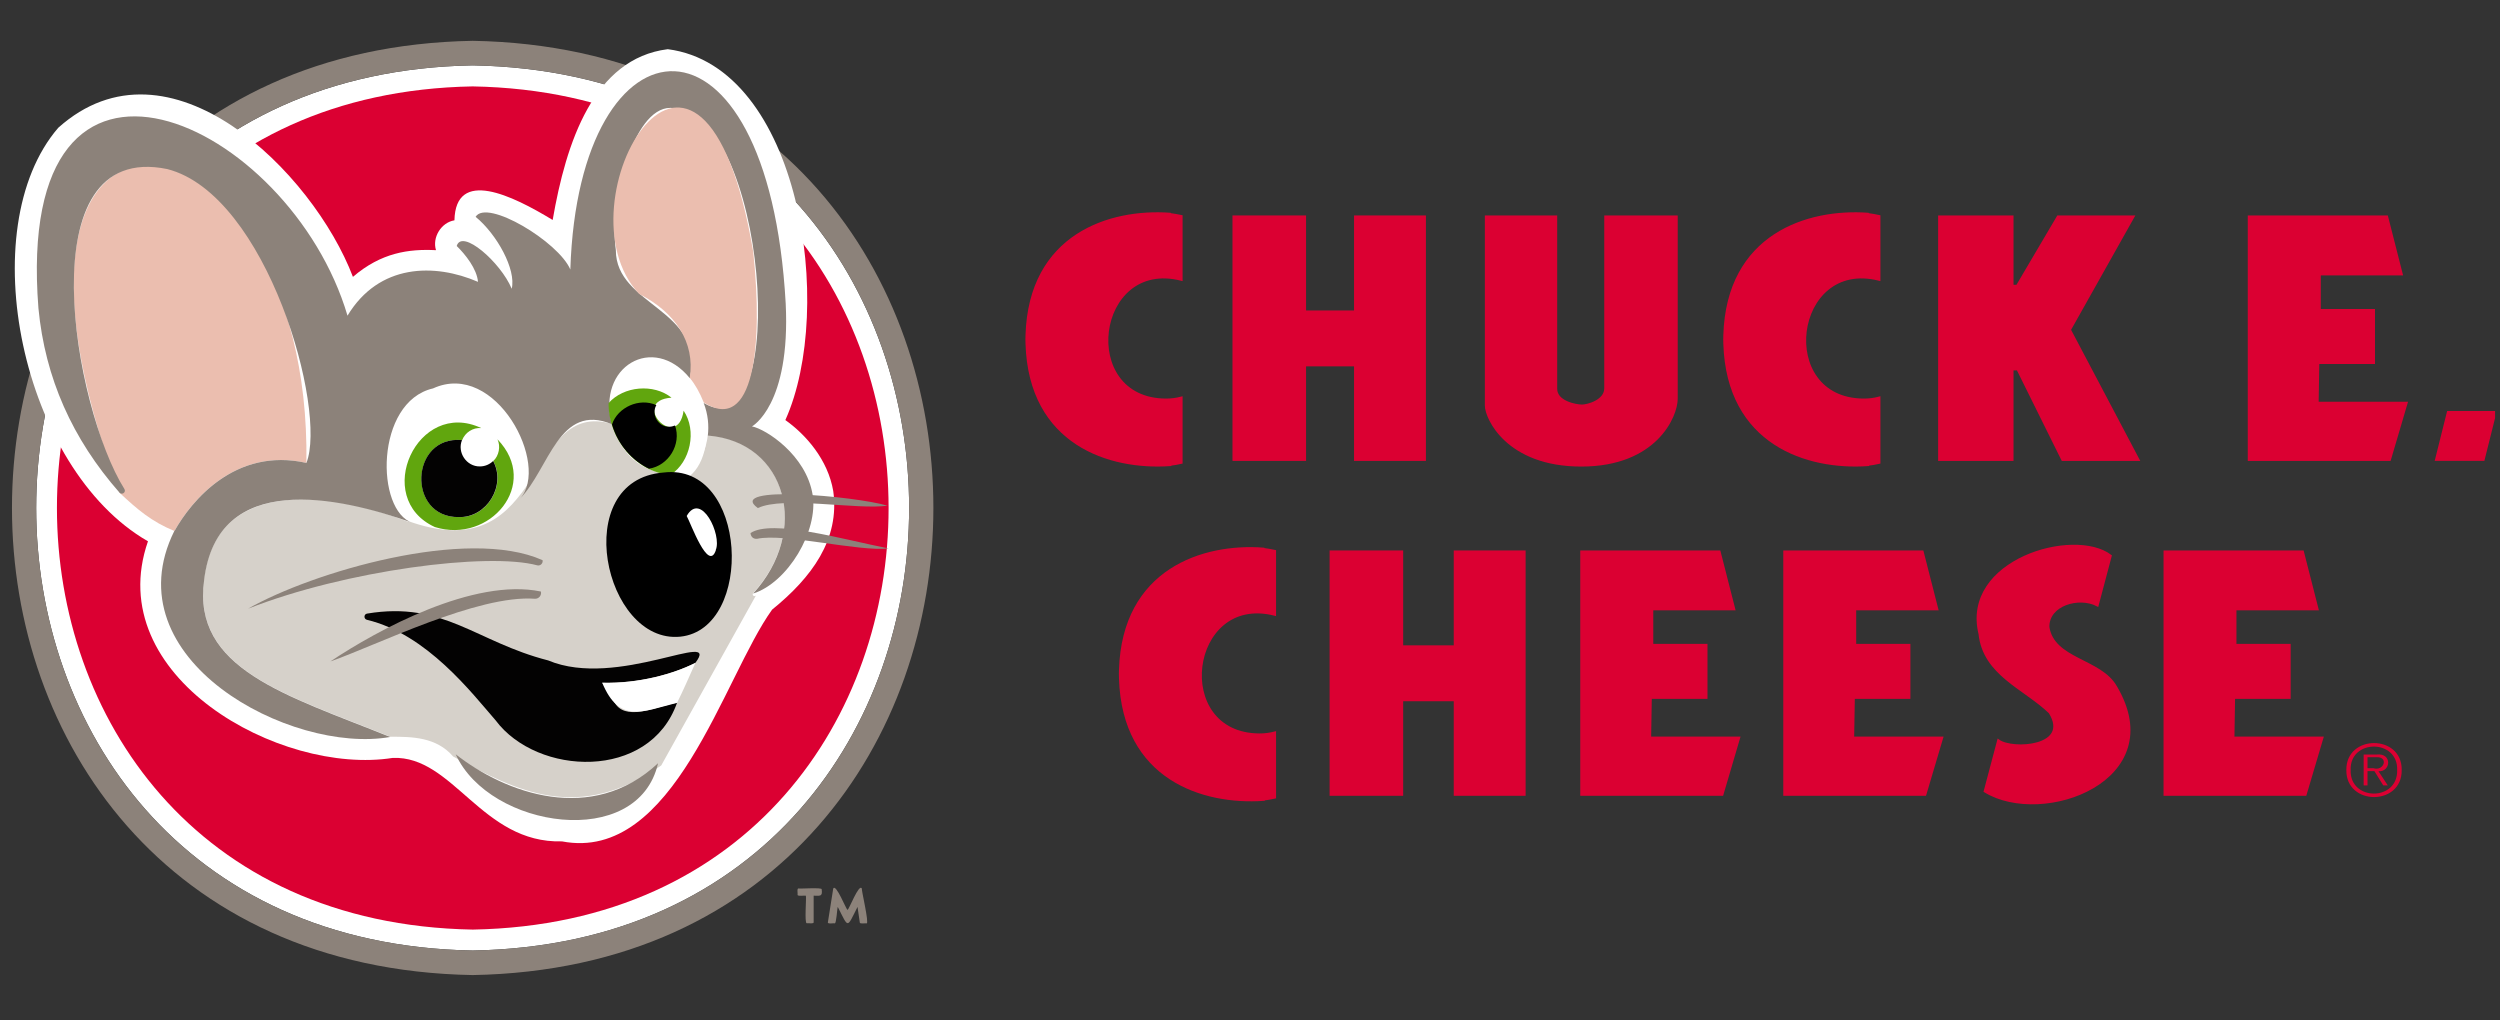 <svg width="245" height="100" viewBox="0 0 245 100" fill="none" xmlns="http://www.w3.org/2000/svg">
<rect x="0" y="0" width="245" height="100" fill="#333333" stroke="none"/>
<g clip-path="url(#clip0_1257_648)">
<path d="M78.95 87.776C78.873 87.743 78.129 87.865 78.163 87.687C78.196 87.609 78.074 87.055 78.251 87.066C78.307 87.122 80.603 86.945 80.525 87.155C80.636 87.909 80.325 87.776 79.738 87.776V90.392C79.749 90.558 79.139 90.447 79.061 90.48C78.817 90.491 79.05 87.865 78.972 87.776H78.95Z" fill="#8C827A"/>
<path d="M81.656 87.077C81.922 86.545 82.92 89.127 83.053 89.161H83.064C83.208 89.127 84.184 86.534 84.462 87.077C84.395 87.165 85.205 90.524 84.927 90.491C84.85 90.457 84.262 90.568 84.262 90.413L84.04 88.894H84.029C82.964 91.012 83.175 90.978 82.11 88.894H82.099C82.044 88.95 81.966 90.557 81.8 90.491C81.711 90.446 81.079 90.59 81.134 90.38L81.656 87.077Z" fill="#8C827A"/>
<path d="M46.321 93.152C-10.709 92.132 -10.709 7.426 46.321 6.406C103.35 7.426 103.35 92.144 46.321 93.152Z" fill="white"/>
<path d="M46.321 4C-13.881 5.086 -13.87 94.493 46.321 95.557C106.522 94.481 106.522 5.064 46.321 4ZM46.321 93.151C-10.709 92.132 -10.709 7.425 46.321 6.405C103.35 7.425 103.35 92.143 46.321 93.151Z" fill="#8C827A"/>
<path d="M46.321 8.467C-8.013 9.442 -7.991 90.136 46.332 91.1C100.678 90.125 100.656 9.431 46.321 8.467Z" fill="#DB0032"/>
<path d="M81.657 48.116C81.135 45.056 78.995 42.607 76.965 41.166C81.89 30.248 78.451 6.505 65.442 4.82C58.177 5.729 55.471 13.965 54.162 21.558C50.17 19.13 44.646 16.459 44.535 21.591C43.238 21.802 42.34 23.265 42.728 24.517C40.066 24.384 37.36 24.75 34.587 27.133C30.694 16.891 16.564 2.803 5.706 12.524C-2.789 22.4 2.091 45.921 14.501 53.048C9.899 66.283 27.467 76.026 38.491 74.275C44.436 74.042 47.208 82.666 55.072 82.455C66.074 84.572 70.888 66.383 75.668 59.743C79.549 56.595 82.322 52.86 81.657 48.116Z" fill="white"/>
<path d="M45.912 51.718C44.137 52.006 42.207 51.629 40.433 51.241C33.989 47.761 40.166 32.752 48.507 39.148C54.019 44.003 52.034 50.92 45.912 51.718Z" fill="white"/>
<path d="M68.958 39.447C66.008 32.065 58.2 34.625 59.953 41.553C60.574 43.692 62.082 45.278 63.779 46.02C63.79 46.031 63.812 46.031 63.823 46.042C65.01 46.596 66.274 46.02 67.539 46.696C68.237 46.497 70.356 41.453 68.958 39.447Z" fill="white"/>
<path d="M73.805 58.125C79.417 52.039 77.121 43.239 69.368 42.64C69.08 45.056 67.55 46.686 67.55 46.686C66.285 45.998 65.021 46.586 63.834 46.032C63.823 46.021 63.801 46.021 63.79 46.01C62.093 45.278 60.584 43.693 59.963 41.543C51.479 39.06 53.642 55.598 40.443 51.219C40.255 51.175 40.055 51.131 39.867 51.086C32.68 48.271 20.901 46.52 19.97 57.072C18.994 65.64 28.21 68.145 38.236 72.202C40.41 72.191 42.773 72.235 44.414 74.142C50.736 77.611 56.703 80.626 64.799 75.017L74.082 58.358C73.905 58.524 73.672 58.313 73.805 58.125Z" fill="#D6D1CA"/>
<path d="M60.374 69.066L59.021 66.904C62.625 66.993 66.019 66.04 68.149 64.954C70.733 61.562 60.496 67.57 53.719 64.721C46.632 62.903 43.493 58.879 35.974 60.132C35.641 60.187 35.63 60.664 35.963 60.742C41.852 62.16 46.233 67.913 48.573 70.596C52.644 76.049 63.657 76.537 66.352 68.866C64.755 69.088 61.605 70.695 60.374 69.066Z" fill="#030202"/>
<path d="M68.147 64.965C66.018 66.04 62.635 67.004 59.02 66.916C60.705 70.95 62.946 69.731 66.351 68.878C66.938 67.703 67.515 66.384 68.147 64.965Z" fill="white"/>
<path d="M24.305 59.654C30.571 56.074 45.766 51.585 53.174 54.899C53.23 55.198 52.975 55.464 52.675 55.409C47.84 54.09 33.876 55.886 24.305 59.654Z" fill="#8C827A"/>
<path d="M32.379 64.82C37.015 61.716 46.464 56.595 53.008 57.97C53.097 58.336 52.819 58.679 52.442 58.679C46.808 58.258 36.926 63.235 32.379 64.82Z" fill="#8C827A"/>
<path d="M86.98 49.557C83.764 48.604 71.065 47.484 74.27 49.79C76.788 48.581 84.019 49.989 86.98 49.557Z" fill="#8C827A"/>
<path d="M87.08 53.746C82.577 52.859 75.667 50.842 73.549 52.238C73.571 52.571 73.793 52.837 74.192 52.804C76.832 52.216 84.229 54.089 87.08 53.746Z" fill="#8C827A"/>
<path d="M64.489 74.796C58.012 80.848 49.549 77.755 44.658 73.92C47.974 81.225 62.548 83.375 64.489 74.796Z" fill="#8C827A"/>
<path d="M11.707 48.282C13.482 49.945 14.857 51.12 17.097 52.04C18.727 49.114 23.042 43.793 30.029 45.367C30.539 8.833 -5.074 3.202 11.707 48.282Z" fill="#EBBEAF"/>
<path d="M63.779 46.022C63.79 46.033 63.812 46.033 63.823 46.044C65.01 46.598 66.274 46.022 67.539 46.698C70.855 44.093 69.269 35.037 63.745 35.037C57.989 35.037 58.877 44.37 63.779 46.022Z" fill="white"/>
<path d="M79.639 48.493C79.006 44.591 75.058 42.053 73.694 41.787C73.694 41.787 77.487 39.736 76.999 29.749C75.302 -0.799 56.714 0.697 55.893 26.413C54.739 23.697 47.697 19.452 46.61 21.248C48.706 22.966 50.603 26.424 50.148 28.297C49.061 25.693 45.257 22.378 44.758 24.108C45.601 24.928 46.743 26.358 46.843 27.621C42.584 25.781 37.138 25.826 34.055 30.936C28.421 11.859 1.315 -0.943 3.766 30.204C4.42 37.054 7.093 43.017 11.707 48.271C11.94 48.548 12.383 48.249 12.195 47.928C7.237 40.047 2.535 13.699 16.398 16.57C26.192 19.097 32.081 40.18 30.029 45.367C23.042 43.793 18.727 49.125 17.097 52.04C17.097 52.04 17.086 52.04 17.086 52.029C10.853 64.599 28.509 73.943 38.236 72.225C28.066 68.123 18.816 65.574 20.003 56.862C21.278 46.043 33.201 48.659 40.443 51.242C36.794 50.111 36.728 39.382 42.44 38.063C48.595 35.247 53.963 45.6 50.958 48.87C53.819 45.966 54.773 39.393 59.974 41.576C58.433 35.934 64.011 32.642 67.605 37.065C69.158 30.27 60.34 30.004 60.352 24.506C59.697 20.073 61.96 10.573 65.686 10.573C75.147 10.208 77.62 44.591 68.969 39.493C68.969 39.493 68.969 39.481 68.958 39.481C69.402 40.634 69.479 41.721 69.368 42.685C77.154 43.306 79.395 52.084 73.805 58.17C77.199 57.094 80.215 52.04 79.639 48.493Z" fill="#8C827A"/>
<path d="M73.816 24.683C68.77 -5.078 54.329 19.995 62.636 28.807C66.152 30.591 68.148 33.529 67.594 37.031C68.104 37.641 68.57 38.45 68.969 39.448C73.882 42.562 74.803 33.895 73.816 24.683Z" fill="#EBBEAF"/>
<path d="M66.994 40.245C66.395 44.402 61.626 39.27 65.808 38.971C64.055 37.574 61.116 37.829 59.641 39.503C59.608 43.039 62.347 46.297 65.719 46.53C67.671 45.267 68.314 42.207 66.994 40.245Z" fill="#61A60E"/>
<path d="M65.576 41.82C64.511 41.853 63.79 40.612 64.322 39.703C62.659 38.949 60.529 39.914 59.975 41.599C60.574 43.638 61.993 45.168 63.601 45.932C65.509 45.644 66.807 43.549 66.152 41.698C65.964 41.776 65.775 41.82 65.576 41.82Z" fill="black"/>
<path d="M65.019 46.309C73.315 45.29 73.948 61.639 66.672 62.393C59.186 63.147 55.747 47.03 65.019 46.309Z" fill="black"/>
<path d="M70.145 53.901C70.766 52.427 68.704 48.104 67.295 50.565C67.683 51.241 69.424 56.14 70.156 53.912C70.145 53.912 70.145 53.901 70.145 53.901Z" fill="white"/>
<path d="M48.75 43.05C49.083 43.737 48.894 44.679 48.34 45.178C49.637 47.584 47.73 50.754 44.968 50.676C39.855 50.721 40.199 42.651 45.29 43.128C45.578 42.396 46.343 41.875 47.164 41.953C40.92 39.004 36.417 48.814 42.617 51.651C47.974 53.336 53.009 47.462 48.75 43.05Z" fill="#61A60E"/>
<path d="M47.031 45.71C45.722 45.733 44.779 44.336 45.278 43.128C40.188 42.651 39.844 50.721 44.957 50.676C47.718 50.743 49.626 47.584 48.328 45.178C47.996 45.5 47.541 45.71 47.031 45.71Z" fill="#030202"/>
<path d="M238.771 45.034H243.363L244.517 40.412H239.925L238.771 45.034Z" fill="#DB0032" stroke="#DB0032" stroke-width="0.268" stroke-miterlimit="10"/>
<path d="M164.283 21.248H157.351C157.351 21.248 157.351 36.777 157.351 38.052C157.351 39.316 155.577 39.781 155.033 39.781C154.479 39.781 152.471 39.437 152.471 38.107C152.471 36.777 152.471 21.248 152.471 21.248H145.65C145.65 21.248 145.65 38.573 145.65 39.759C145.65 40.934 147.702 45.589 154.967 45.589C162.231 45.589 164.283 40.801 164.283 39.072C164.283 37.331 164.283 21.248 164.283 21.248Z" fill="#DB0032" stroke="#DB0032" stroke-width="0.268" stroke-miterlimit="10"/>
<path d="M132.83 30.559H127.861V21.248H120.918V45.035H127.861V35.769H132.83V45.035H139.606V21.248H132.83V30.559Z" fill="#DB0032" stroke="#DB0032" stroke-width="0.268" stroke-miterlimit="10"/>
<path d="M227.159 35.536H232.616V30.415H227.303V26.857H235.333L233.903 21.248H220.416V45.035H234.18L235.81 39.504H227.093L227.159 35.536Z" fill="#DB0032" stroke="#DB0032" stroke-width="0.268" stroke-miterlimit="10"/>
<path d="M182.673 39.194C173.889 39.194 175.63 25.216 184.148 27.378V21.204C183.804 21.126 183.438 21.071 183.05 21.015C183.05 21.004 183.039 20.982 183.039 20.982C177.161 20.561 169.319 23.022 169.02 32.853C169.009 33.13 169.009 33.397 169.02 33.674C169.319 43.517 177.161 45.955 183.039 45.545C183.039 45.534 183.05 45.523 183.05 45.512C183.438 45.467 183.804 45.401 184.148 45.323V39.005C183.682 39.127 183.183 39.194 182.673 39.194Z" fill="#DB0032" stroke="#DB0032" stroke-width="0.268" stroke-miterlimit="10"/>
<path d="M114.286 39.194C105.502 39.194 107.244 25.216 115.761 27.378V21.204C115.418 21.126 115.052 21.071 114.663 21.015C114.663 21.004 114.652 20.982 114.652 20.982C108.774 20.561 100.933 23.022 100.633 32.853C100.622 33.13 100.622 33.397 100.633 33.674C100.933 43.517 108.774 45.955 114.652 45.545C114.652 45.534 114.663 45.523 114.663 45.512C115.052 45.467 115.418 45.401 115.761 45.323V39.005C115.284 39.127 114.796 39.194 114.286 39.194Z" fill="#DB0032" stroke="#DB0032" stroke-width="0.268" stroke-miterlimit="10"/>
<path d="M197.191 36.168H197.745L202.137 45.035H209.524L202.814 32.321L209.036 21.248H201.694L197.69 28.043H197.191V21.248H190.07V45.035H197.191V36.168Z" fill="#DB0032" stroke="#DB0032" stroke-width="0.268" stroke-miterlimit="10"/>
<path d="M218.905 68.355H224.351V63.234H219.038V59.676H227.079L225.649 54.078H212.162V77.854H225.915L227.556 72.323H218.839L218.905 68.355Z" fill="#DB0032" stroke="#DB0032" stroke-width="0.268" stroke-miterlimit="10"/>
<path d="M207.348 67.335C205.851 64.653 201.226 64.708 200.705 61.461C200.66 59.211 203.744 58.357 205.54 59.288L206.816 54.478C203.234 51.773 192.287 54.943 194.028 62.115C194.45 66.083 198.387 67.402 200.893 69.807C203.023 73.243 197.244 73.598 195.847 72.6L194.538 77.533C200.217 81.002 212.694 76.402 207.348 67.335Z" fill="#DB0032" stroke="#DB0032" stroke-width="0.268" stroke-miterlimit="10"/>
<path d="M161.743 68.355H167.2V63.234H161.887V59.676H169.917L168.487 54.078H155V77.854H168.764L170.394 72.323H161.677L161.743 68.355Z" fill="#DB0032" stroke="#DB0032" stroke-width="0.268" stroke-miterlimit="10"/>
<path d="M181.64 68.355H187.085V63.234H181.773V59.676H189.814L188.383 54.078H174.896V77.854H188.649L190.291 72.323H181.573L181.64 68.355Z" fill="#DB0032" stroke="#DB0032" stroke-width="0.268" stroke-miterlimit="10"/>
<path d="M123.446 72.012C114.662 72.001 116.415 58.046 124.921 60.207V54.022C124.578 53.945 124.212 53.889 123.823 53.834C123.823 53.823 123.812 53.801 123.812 53.801C117.934 53.357 110.093 55.84 109.793 65.661C109.782 65.938 109.782 66.204 109.793 66.481C110.093 76.324 117.934 78.763 123.812 78.352C123.812 78.341 123.812 78.33 123.823 78.319C124.212 78.275 124.578 78.208 124.921 78.131V71.824C124.445 71.946 123.957 72.012 123.446 72.012Z" fill="#DB0032" stroke="#DB0032" stroke-width="0.268" stroke-miterlimit="10"/>
<path d="M142.6 63.378H137.377V54.078H130.434V77.854H137.377V68.588H142.6V77.854H149.377V54.078H142.6V63.378Z" fill="#DB0032" stroke="#DB0032" stroke-width="0.268" stroke-miterlimit="10"/>
<path d="M229.942 75.46C229.897 71.946 235.421 71.935 235.365 75.46C235.421 79.007 229.886 78.985 229.942 75.46ZM234.922 75.46C235.021 72.4 230.263 72.4 230.363 75.46C230.263 78.541 235.021 78.541 234.922 75.46ZM234.001 76.967H233.557L232.692 75.571H232.016V76.967H231.639V73.941H232.959C234.456 73.808 234.301 75.659 233.092 75.582L234.001 76.967ZM232.581 75.282C233.635 75.615 234.123 74.141 232.881 74.207H232.016V75.282H232.581Z" fill="#DB0032"/>
</g>
<defs>
<clipPath id="clip0_1257_648">
<rect width="244" height="92" fill="white" transform="translate(0.516 4)"/>
</clipPath>
</defs>
</svg>
